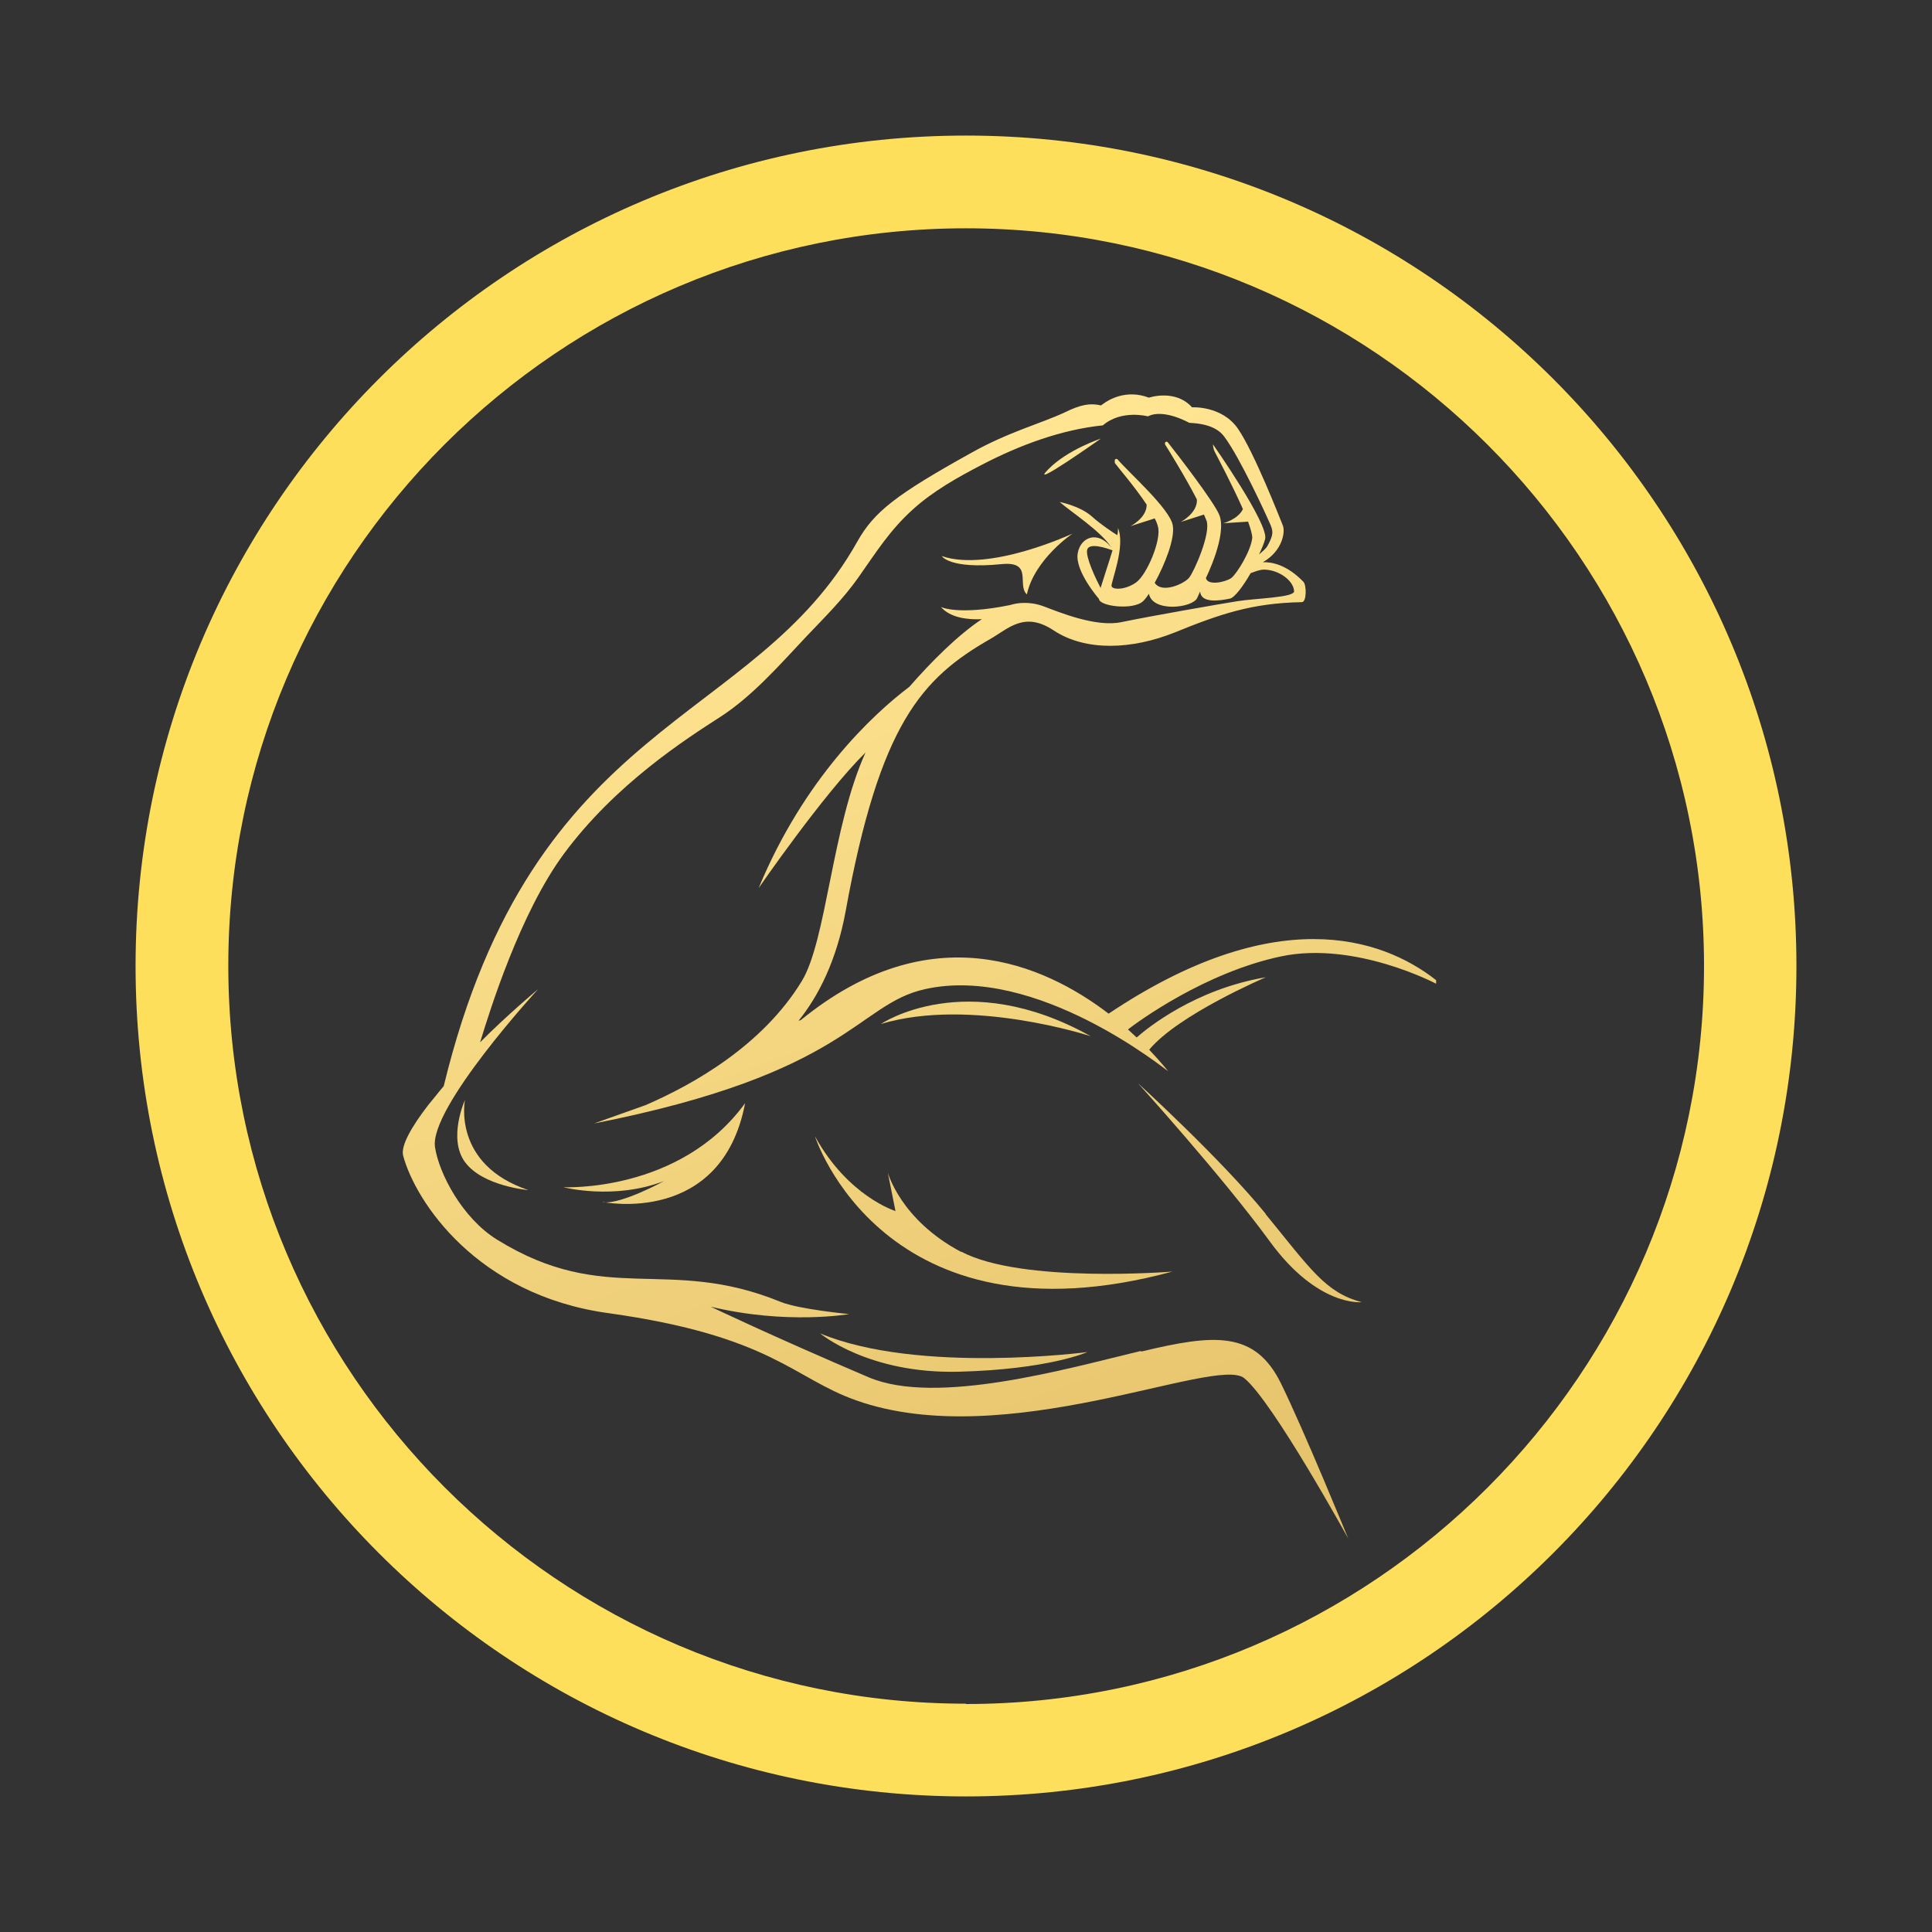<svg width="100" height="100" viewBox="0 0 100 100" fill="none" xmlns="http://www.w3.org/2000/svg">
<rect x="0" y="0" width="100" height="100" fill="#333333" stroke="none"/>
<path d="M59.017 69.933C55.267 70.833 48.45 72.783 44.95 71.283C39.983 69.167 36.783 67.633 36.783 67.633C40.733 68.583 43.95 68.017 43.95 68.017C43.95 68.017 41.333 67.767 40.4 67.383C34.533 64.983 31.367 67.65 25.733 64.167C23.917 63.05 22.717 60.717 22.517 59.383C22.2 57.35 27.85 51.2 27.85 51.2C27.85 51.2 26.2 52.583 24.85 53.95C25.35 52.317 26.917 47.267 29.183 44.2C31.85 40.583 35.533 38.233 37.267 37.117C38.95 36.033 40.367 34.4 41.733 32.95C42.667 31.967 43.65 31 44.433 29.883C45.35 28.583 46.05 27.45 47.25 26.367C48.3 25.417 49.55 24.717 50.8 24.067C52.783 23.033 54.95 22.233 57.083 22.017C58.05 21.183 59.417 21.55 59.417 21.55C60.233 21.133 61.55 21.883 61.55 21.883C62.55 21.933 63.067 22.2 63.367 22.6C64.183 23.683 65.567 26.717 65.733 27.1C65.9 27.483 65.933 27.65 65.617 28.233C65.533 28.4 65.333 28.55 65.167 28.7C65.317 28.383 65.433 28.1 65.483 27.9C65.683 27.133 62.783 23 62.783 23C62.783 23 62.783 23.217 62.883 23.4C62.95 23.533 63.783 25.1 64.333 26.35C64.083 26.883 63.317 27.083 63.317 27.083L64.6 27C64.733 27.367 64.817 27.667 64.817 27.833C64.75 28.517 64.017 29.7 63.733 29.917C63.433 30.133 62.5 30.333 62.417 29.917C62.417 29.917 63.517 27.717 63.117 26.667C62.867 26.017 60.967 23.55 60.45 22.9C60.4 22.833 60.3 22.867 60.3 22.933C60.3 22.95 60.3 22.983 60.3 23C60.45 23.233 61.35 24.683 61.95 25.85C62 26.55 61.117 27.017 61.117 27.017L62.317 26.633C62.367 26.75 62.417 26.867 62.45 26.95C62.683 27.6 61.817 29.567 61.55 29.9C61.317 30.2 60.15 30.75 59.767 30.167C60.283 29.233 60.833 27.867 60.7 27.183C60.55 26.333 58.417 24.45 57.85 23.783C57.8 23.717 57.683 23.767 57.7 23.85V23.933C57.7 23.933 57.7 23.967 57.717 23.983C57.833 24.15 58.717 25.167 59.35 26.117C59.367 26.8 58.517 27.233 58.517 27.233L59.767 26.833C59.85 26.983 59.9 27.117 59.933 27.25C60.133 27.917 59.367 29.75 58.8 30.15C58.233 30.55 57.567 30.533 57.533 30.333C57.5 30.133 58.267 28.267 57.867 27.333C57.867 27.417 57.867 27.55 57.833 27.7C57.733 27.65 56.933 27.117 56.517 26.733C55.9 26.183 54.85 25.983 54.85 25.983C55.417 26.483 57.017 27.517 57.517 28.333C56.833 27.45 55.933 27.783 55.783 28.633C55.617 29.55 56.883 31 56.883 31C56.9 31.383 58.65 31.6 59.167 31.117C59.25 31.033 59.35 30.917 59.467 30.733C59.667 31.717 61.733 31.467 61.967 30.95C62 30.883 62.05 30.767 62.117 30.617C62.167 31.233 63.1 31.1 63.667 30.983C63.917 30.917 64.35 30.333 64.733 29.667C64.917 29.6 65.2 29.483 65.417 29.483C66.167 29.483 66.95 30.033 66.983 30.6C67 30.933 64.983 30.967 64.05 31.117C63.117 31.267 59.75 31.85 58.05 32.2C56.733 32.483 54.817 31.683 54.017 31.383C53.617 31.233 53.2 31.183 52.783 31.217C52.617 31.233 52.45 31.267 52.283 31.317C49.583 31.867 48.7 31.417 48.7 31.417C49.183 31.967 50.05 32.083 50.817 32.05C49.567 32.883 48.217 34.233 47.067 35.55C45.167 36.983 41.617 40.3 39.267 45.967C39.267 45.967 42.617 41.1 44.8 38.95C43.067 42.75 42.783 48.683 41.5 50.783C39.467 54.117 35.883 56.133 33.417 57.2L30.75 58.15C43.95 55.55 44.317 52 47.867 51.2C53.65 49.9 60.367 55.4 60.467 55.45C60.45 55.433 60.1 54.983 59.483 54.333C60.983 52.517 65.517 50.583 65.517 50.583C61.867 51.2 59.4 53.2 58.833 53.7C58.683 53.567 58.533 53.417 58.383 53.283C58.9 52.883 62.367 50.333 66.317 49.5C70.15 48.7 74.333 50.917 74.333 50.917V50.733C71.45 48.467 65.917 46.75 57.383 52.467C54 49.883 48.15 47.333 41.45 52.8L41.333 52.833C42.383 51.533 43.3 49.7 43.767 47.183C45.533 37.45 47.717 35.1 51.267 33.067C52.2 32.533 53.017 31.633 54.517 32.617C56.217 33.75 58.633 33.6 60.767 32.75C63.15 31.783 64.783 31.217 67.383 31.167C67.633 31.167 67.633 30.3 67.467 30.117C66.617 29.233 65.833 29.083 65.367 29.1C66.383 28.517 66.533 27.533 66.4 27.2C66.25 26.833 64.917 23.417 64.083 22.2C63.25 20.983 61.7 21.083 61.7 21.083C60.833 20.117 59.467 20.583 59.467 20.583C58.283 20.133 57.367 20.7 57.083 20.917C57.017 20.967 56.983 20.983 56.983 20.983C56.4 20.85 55.917 20.95 55.1 21.35C53.85 21.933 52.217 22.35 50.283 23.433C46.383 25.6 45.25 26.483 44.383 28.017C39 37.65 27.617 37.067 22.967 56.217C22.683 56.55 22.417 56.9 22.15 57.217C21.317 58.3 20.733 59.3 20.867 59.817C21.5 62.183 24.683 67.033 31.483 67.967C39.95 69.15 41.05 71.333 44.317 72.483C52.067 75.233 62.933 70.15 64.4 71.333C65.867 72.517 69.783 79.633 69.783 79.633C69.783 79.633 67.517 74.083 66.3 71.6C64.95 68.867 62.85 69.05 59.1 69.95L59.017 69.933ZM56.267 28.483C56.333 28.033 57.35 28.4 57.583 28.483C57.383 29.15 57.117 29.933 56.967 30.433C56.733 29.983 56.2 28.883 56.267 28.467V28.483Z" fill="url(#paint0_linear_570_1538)"/>
<path d="M49.75 64.8C46.6 63.133 45.95 60.683 45.95 60.683L46.35 62.683C46.35 62.683 43.9 61.933 42.183 58.817C42.183 58.817 45.717 69.867 60.683 65.817C60.683 65.817 52.883 66.45 49.75 64.783V64.8Z" fill="url(#paint1_linear_570_1538)"/>
<path d="M24.083 60.167C25 61.4 27.35 61.6 27.35 61.6C23.383 60.267 24.067 56.933 24.067 56.933C24.067 56.933 23.167 58.917 24.067 60.15L24.083 60.167Z" fill="url(#paint2_linear_570_1538)"/>
<path d="M65.517 62.833C63.183 59.967 58.9 56.067 58.9 56.067C58.9 56.067 63.25 60.867 65.733 64.267C68.217 67.667 70.483 67.4 70.483 67.4C68.6 66.9 67.833 65.683 65.5 62.833H65.517Z" fill="url(#paint3_linear_570_1538)"/>
<path d="M31.217 62.217C31.217 62.217 37.35 63.467 38.567 57.1C35.183 61.75 29.167 61.45 29.167 61.45C29.167 61.45 31.767 62.133 34.367 61.133C34.367 61.133 32.183 62.333 31.217 62.233V62.217Z" fill="url(#paint4_linear_570_1538)"/>
<path d="M56.45 53.633C49.983 50.017 45.6 53 45.6 53C50.25 51.6 56.45 53.633 56.45 53.633Z" fill="url(#paint5_linear_570_1538)"/>
<path d="M42.45 69.017C42.45 69.017 44.95 71.117 49.617 71C54.283 70.883 56.283 69.983 56.283 69.983C56.283 69.983 47.533 71.133 42.45 69.017Z" fill="url(#paint6_linear_570_1538)"/>
<path d="M48.75 28.783C48.75 28.783 49.133 29.467 51.833 29.2C53.5 29.033 52.617 30.267 53.15 30.767C53.55 28.933 55.517 27.617 55.517 27.617C55.517 27.617 51.217 29.633 48.75 28.783Z" fill="url(#paint7_linear_570_1538)"/>
<path d="M56.983 22.7C56.983 22.7 55.267 23.267 54.267 24.283C53.117 25.433 56.983 22.7 56.983 22.7Z" fill="url(#paint8_linear_570_1538)"/>
<path d="M50 7.017C26.267 7.017 7.017 26.267 7.017 50C7.017 73.733 26.267 92.983 50 92.983C73.733 92.983 92.983 73.733 92.983 50C92.983 26.267 73.733 7.017 50 7.017ZM50 88.183C28.95 88.183 11.817 71.05 11.817 49.983C11.817 28.917 28.95 11.817 50 11.817C71.05 11.817 88.2 28.95 88.2 50C88.2 71.05 71.067 88.2 50 88.2V88.183Z" fill="#FDDF5C"/>
<defs>
<linearGradient id="paint0_linear_570_1538" x1="3" y1="-68.367" x2="156.817" y2="356.117" gradientUnits="userSpaceOnUse">
<stop stop-color="#FFF6BD"/>
<stop offset="0.23" stop-color="#FFE491"/>
<stop offset="0.41" stop-color="#D9B359"/>
<stop offset="0.59" stop-color="#FFD564"/>
<stop offset="0.77" stop-color="#FFF3B6"/>
<stop offset="1" stop-color="#DCBF7D"/>
</linearGradient>
<linearGradient id="paint1_linear_570_1538" x1="3.933" y1="-68.717" x2="157.767" y2="355.767" gradientUnits="userSpaceOnUse">
<stop stop-color="#FFF6BD"/>
<stop offset="0.23" stop-color="#FFE491"/>
<stop offset="0.41" stop-color="#D9B359"/>
<stop offset="0.59" stop-color="#FFD564"/>
<stop offset="0.77" stop-color="#FFF3B6"/>
<stop offset="1" stop-color="#DCBF7D"/>
</linearGradient>
<linearGradient id="paint2_linear_570_1538" x1="-18.367" y1="-60.633" x2="135.467" y2="363.85" gradientUnits="userSpaceOnUse">
<stop stop-color="#FFF6BD"/>
<stop offset="0.23" stop-color="#FFE491"/>
<stop offset="0.41" stop-color="#D9B359"/>
<stop offset="0.59" stop-color="#FFD564"/>
<stop offset="0.77" stop-color="#FFF3B6"/>
<stop offset="1" stop-color="#DCBF7D"/>
</linearGradient>
<linearGradient id="paint3_linear_570_1538" x1="15.867" y1="-73.033" x2="169.7" y2="351.45" gradientUnits="userSpaceOnUse">
<stop stop-color="#FFF6BD"/>
<stop offset="0.23" stop-color="#FFE491"/>
<stop offset="0.41" stop-color="#D9B359"/>
<stop offset="0.59" stop-color="#FFD564"/>
<stop offset="0.77" stop-color="#FFF3B6"/>
<stop offset="1" stop-color="#DCBF7D"/>
</linearGradient>
<linearGradient id="paint4_linear_570_1538" x1="-10.6" y1="-63.45" x2="143.217" y2="361.033" gradientUnits="userSpaceOnUse">
<stop stop-color="#FFF6BD"/>
<stop offset="0.23" stop-color="#FFE491"/>
<stop offset="0.41" stop-color="#D9B359"/>
<stop offset="0.59" stop-color="#FFD564"/>
<stop offset="0.77" stop-color="#FFF3B6"/>
<stop offset="1" stop-color="#DCBF7D"/>
</linearGradient>
<linearGradient id="paint5_linear_570_1538" x1="6.467" y1="-69.633" x2="160.283" y2="354.85" gradientUnits="userSpaceOnUse">
<stop stop-color="#FFF6BD"/>
<stop offset="0.23" stop-color="#FFE491"/>
<stop offset="0.41" stop-color="#D9B359"/>
<stop offset="0.59" stop-color="#FFD564"/>
<stop offset="0.77" stop-color="#FFF3B6"/>
<stop offset="1" stop-color="#DCBF7D"/>
</linearGradient>
<linearGradient id="paint6_linear_570_1538" x1="-0.183" y1="-67.217" x2="153.633" y2="357.266" gradientUnits="userSpaceOnUse">
<stop stop-color="#FFF6BD"/>
<stop offset="0.23" stop-color="#FFE491"/>
<stop offset="0.41" stop-color="#D9B359"/>
<stop offset="0.59" stop-color="#FFD564"/>
<stop offset="0.77" stop-color="#FFF3B6"/>
<stop offset="1" stop-color="#DCBF7D"/>
</linearGradient>
<linearGradient id="paint7_linear_570_1538" x1="15.5" y1="-72.9" x2="169.317" y2="351.583" gradientUnits="userSpaceOnUse">
<stop stop-color="#FFF6BD"/>
<stop offset="0.23" stop-color="#FFE491"/>
<stop offset="0.41" stop-color="#D9B359"/>
<stop offset="0.59" stop-color="#FFD564"/>
<stop offset="0.77" stop-color="#FFF3B6"/>
<stop offset="1" stop-color="#DCBF7D"/>
</linearGradient>
<linearGradient id="paint8_linear_570_1538" x1="19.95" y1="-74.517" x2="173.783" y2="349.966" gradientUnits="userSpaceOnUse">
<stop stop-color="#FFF6BD"/>
<stop offset="0.23" stop-color="#FFE491"/>
<stop offset="0.41" stop-color="#D9B359"/>
<stop offset="0.59" stop-color="#FFD564"/>
<stop offset="0.77" stop-color="#FFF3B6"/>
<stop offset="1" stop-color="#DCBF7D"/>
</linearGradient>
</defs>
</svg>
